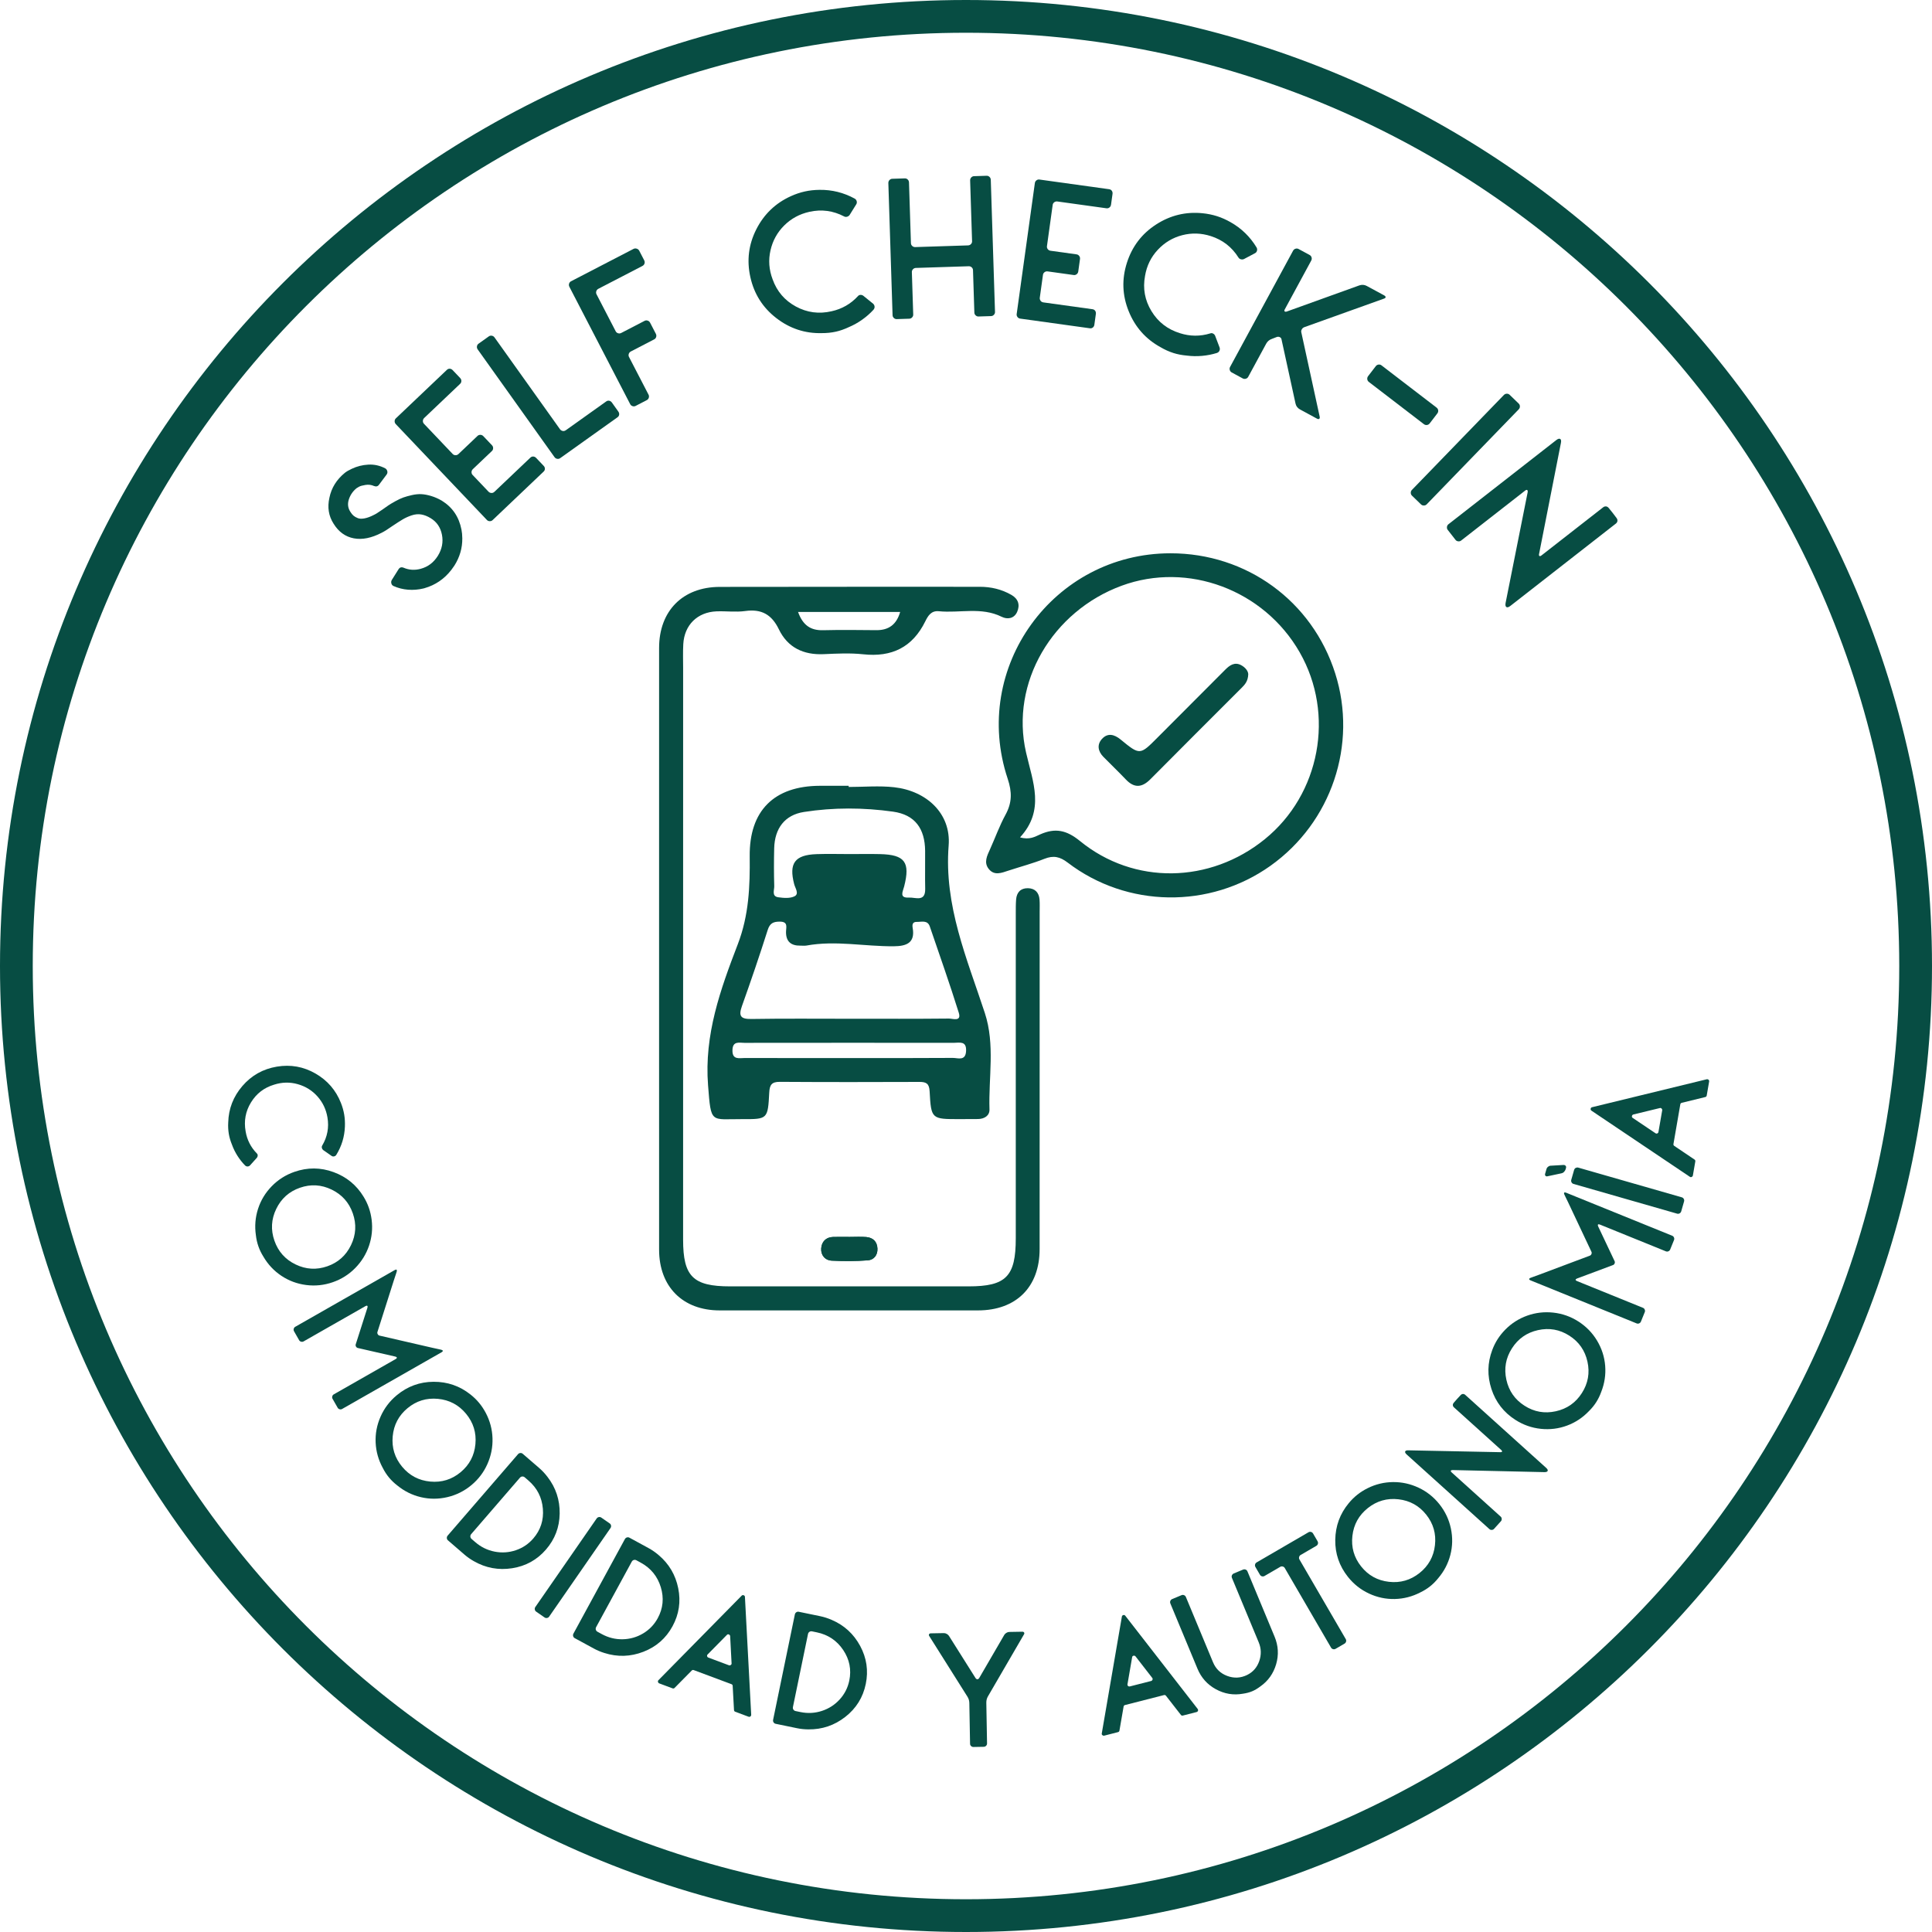 <svg version="1.1" id="Capa_1" xmlns="http://www.w3.org/2000/svg" xmlns:xlink="http://www.w3.org/1999/xlink" x="0px" y="0px" width="768.509px" height="768.509px" viewBox="0 0 768.509 768.509" xml:space="preserve">
<g>
	<g>
		<path fill-rule="evenodd" clip-rule="evenodd" fill="#074D43" d="M384.256,0C172.037,0,0,172.036,0,384.253
			c0,212.218,172.037,384.256,384.256,384.256c212.217,0,384.253-172.038,384.253-384.256C768.509,172.036,596.473,0,384.256,0z
			 M384.256,755.48c-205.022,0-371.228-166.205-371.228-371.228c0-205.021,166.205-371.225,371.228-371.225
			S755.48,179.232,755.48,384.253C755.48,589.275,589.278,755.48,384.256,755.48z"></path>
	</g>
</g>
<g>
	<g>
		<path fill="#074D43" d="M90.784,446.507c0.139-5.472,2.018-10.313,5.641-14.521c3.623-4.21,8.191-6.776,13.705-7.7
			c5.47-0.916,10.586-0.005,15.352,2.734c4.765,2.738,8.143,6.644,10.135,11.714c0.606,1.523,1.043,3.076,1.308,4.658
			c0.251,1.495,0.341,3.084,0.271,4.766c-0.16,4.024-1.294,7.752-3.398,11.18c-0.207,0.342-0.501,0.556-0.882,0.643
			c-0.381,0.085-0.722,0.021-1.021-0.191l-3.357-2.338c-0.258-0.221-0.425-0.5-0.503-0.839c-0.079-0.339-0.033-0.653,0.138-0.945
			c2.057-3.465,2.752-7.184,2.086-11.158c-0.537-3.205-1.861-5.993-3.971-8.363c-2.111-2.371-4.724-3.999-7.838-4.883
			c-3.113-0.885-6.256-0.82-9.424,0.195c-3.976,1.192-7.041,3.552-9.195,7.076c-2.156,3.524-2.865,7.355-2.128,11.494
			c0.565,3.376,2.042,6.292,4.431,8.748c0.257,0.221,0.382,0.507,0.375,0.86c-0.007,0.352-0.121,0.656-0.341,0.913l-2.723,3.026
			c-0.264,0.264-0.581,0.404-0.95,0.423c-0.371,0.019-0.713-0.122-1.027-0.421c-1.111-1.132-2.115-2.403-3.011-3.813
			c-0.896-1.41-1.629-2.901-2.199-4.476c-0.6-1.481-1.011-2.885-1.232-4.209C90.772,449.583,90.693,448.06,90.784,446.507z"></path>
		<path fill="#074D43" d="M101.781,491.299c-0.515-3.584-0.226-7.069,0.866-10.454c1.092-3.387,2.906-6.381,5.44-8.984
			s5.541-4.512,9.02-5.723c5.237-1.824,10.435-1.788,15.594,0.109c5.157,1.896,9.145,5.177,11.962,9.84
			c0.854,1.399,1.543,2.846,2.063,4.341c0.521,1.493,0.888,3.074,1.103,4.744c0.444,3.516,0.103,6.95-1.023,10.302
			c-1.128,3.353-2.951,6.316-5.472,8.893c-2.521,2.575-5.501,4.463-8.938,5.66c-3.479,1.212-7.019,1.584-10.623,1.119
			c-3.604-0.466-6.886-1.687-9.845-3.661s-5.352-4.526-7.174-7.653c-0.826-1.318-1.485-2.683-1.977-4.095
			C102.284,494.324,101.952,492.845,101.781,491.299z M139.618,495.293c1.986-4.111,2.229-8.325,0.725-12.642
			c-1.504-4.318-4.313-7.47-8.422-9.456c-4.111-1.987-8.314-2.232-12.611-0.735c-4.297,1.496-7.439,4.3-9.426,8.411
			c-1.986,4.109-2.229,8.323-0.725,12.642c1.504,4.316,4.311,7.469,8.422,9.456c4.109,1.986,8.314,2.231,12.611,0.735
			C134.489,502.207,137.63,499.403,139.618,495.293z"></path>
		<path fill="#074D43" d="M145.376,519.547l-24.619,14.038c-0.301,0.172-0.629,0.209-0.982,0.112
			c-0.355-0.098-0.619-0.297-0.79-0.598l-2.028-3.557c-0.172-0.302-0.209-0.63-0.112-0.984s0.296-0.617,0.597-0.789l37.211-21.219
			l2.371-1.353c0.339-0.193,0.58-0.231,0.722-0.112c0.142,0.117,0.165,0.354,0.068,0.709l-0.323,1.008
			c-0.535,1.602-0.81,2.432-0.825,2.49l-6.509,20.473c-0.118,0.316-0.086,0.635,0.097,0.955c0.183,0.319,0.44,0.51,0.773,0.569
			l20.933,4.824c1.553,0.36,2.408,0.547,2.564,0.559l1.031,0.234c0.354,0.097,0.547,0.236,0.576,0.42
			c0.029,0.182-0.125,0.371-0.465,0.563l-0.056,0.032l-39.525,22.539c-0.302,0.173-0.629,0.209-0.983,0.112
			c-0.355-0.097-0.618-0.297-0.789-0.598l-2.029-3.557c-0.172-0.302-0.209-0.629-0.111-0.984c0.097-0.354,0.295-0.617,0.597-0.789
			l24.618-14.039c0.34-0.192,0.494-0.382,0.465-0.563c-0.029-0.184-0.222-0.323-0.576-0.42l-14.889-3.407
			c-0.333-0.061-0.591-0.25-0.773-0.569c-0.182-0.32-0.215-0.639-0.096-0.955l4.648-14.549c0.098-0.354,0.074-0.592-0.067-0.709
			C145.955,519.315,145.715,519.354,145.376,519.547z"></path>
		<path fill="#074D43" d="M152.269,583.934c-1.736-3.178-2.685-6.544-2.846-10.098c-0.162-3.554,0.488-6.993,1.952-10.319
			c1.463-3.326,3.612-6.165,6.446-8.518c4.269-3.542,9.15-5.326,14.646-5.354c5.494-0.027,10.378,1.65,14.649,5.032
			c1.29,1.013,2.44,2.127,3.451,3.345c1.01,1.217,1.907,2.569,2.692,4.059c1.646,3.139,2.528,6.475,2.646,10.009
			c0.117,3.535-0.555,6.95-2.015,10.245c-1.462,3.295-3.591,6.105-6.393,8.43c-2.835,2.353-6.021,3.94-9.56,4.766
			s-7.041,0.83-10.503,0.016c-3.464-0.814-6.597-2.367-9.399-4.659c-1.234-0.946-2.33-1.994-3.285-3.145
			C153.799,586.591,152.971,585.321,152.269,583.934z M189.11,574.435c0.423-4.546-0.825-8.578-3.744-12.096
			c-2.92-3.52-6.653-5.489-11.198-5.912c-4.546-0.423-8.569,0.819-12.071,3.725s-5.464,6.632-5.887,11.178
			c-0.423,4.545,0.826,8.577,3.746,12.096c2.919,3.518,6.651,5.488,11.197,5.911c4.545,0.423,8.57-0.818,12.071-3.725
			C186.726,582.706,188.688,578.98,189.11,574.435z"></path>
		<path fill="#074D43" d="M188.454,620.986c-1.347-0.762-2.576-1.625-3.691-2.588l-6.59-5.694c-0.264-0.227-0.408-0.522-0.435-0.89
			c-0.026-0.366,0.087-0.697,0.343-0.993l27.961-32.364c0.255-0.295,0.566-0.456,0.933-0.482s0.681,0.072,0.943,0.3l6.591,5.694
			c1.181,1.02,2.279,2.199,3.3,3.538c3.292,4.275,4.898,9.128,4.818,14.557c-0.081,5.428-1.891,10.192-5.432,14.291
			c-3.569,4.131-8.066,6.617-13.488,7.459C198.284,624.655,193.2,623.712,188.454,620.986z M206.816,587.802l-19.378,22.429
			c-0.254,0.296-0.369,0.626-0.342,0.993s0.188,0.678,0.482,0.933l1.477,1.274c2.262,1.955,4.826,3.212,7.693,3.771
			c2.867,0.56,5.673,0.377,8.418-0.545c2.742-0.923,5.064-2.481,6.963-4.679c2.917-3.377,4.188-7.318,3.814-11.823
			c-0.376-4.504-2.284-8.243-5.728-11.218l-1.476-1.275c-0.295-0.255-0.626-0.368-0.992-0.342
			C207.382,587.346,207.071,587.507,206.816,587.802z"></path>
		<path fill="#074D43" d="M242.826,607.855l-24.391,35.213c-0.198,0.285-0.478,0.46-0.839,0.525c-0.361,0.066-0.686,0-0.971-0.197
			l-3.365-2.332c-0.286-0.197-0.461-0.477-0.526-0.839c-0.065-0.361,0-0.685,0.198-0.97l24.39-35.213
			c0.222-0.32,0.515-0.514,0.876-0.579s0.685,0,0.971,0.197l3.365,2.332c0.285,0.197,0.461,0.477,0.526,0.839
			C243.126,607.193,243.048,607.535,242.826,607.855z"></path>
		<path fill="#074D43" d="M240.409,657.522c-1.478-0.459-2.863-1.041-4.156-1.745l-7.65-4.164c-0.305-0.166-0.509-0.425-0.613-0.777
			c-0.104-0.353-0.063-0.7,0.124-1.043l20.448-37.565c0.187-0.342,0.456-0.565,0.809-0.67c0.353-0.104,0.681-0.073,0.986,0.093
			l7.649,4.164c1.37,0.746,2.694,1.665,3.976,2.757c4.125,3.479,6.726,7.879,7.801,13.2c1.074,5.321,0.318,10.361-2.271,15.119
			c-2.611,4.795-6.477,8.18-11.596,10.154C250.794,659.019,245.626,659.178,240.409,657.522z M251.304,621.194l-14.172,26.033
			c-0.186,0.343-0.227,0.69-0.123,1.043s0.327,0.622,0.67,0.809l1.713,0.933c2.626,1.43,5.398,2.113,8.32,2.05
			c2.92-0.063,5.622-0.836,8.108-2.321c2.484-1.483,4.421-3.5,5.81-6.051c2.134-3.92,2.539-8.041,1.217-12.363
			c-1.324-4.321-3.982-7.57-7.979-9.745l-1.713-0.933c-0.343-0.187-0.69-0.228-1.042-0.124
			C251.759,620.629,251.489,620.853,251.304,621.194z"></path>
		<path fill="#074D43" d="M275.979,664.338c-0.325-0.121-0.601-0.062-0.829,0.177l-6.806,6.896
			c-0.228,0.238-0.505,0.297-0.829,0.176l-5.298-1.978c-0.243-0.091-0.405-0.278-0.483-0.563c-0.08-0.283-0.013-0.524,0.199-0.723
			l33.073-33.585c0.228-0.238,0.503-0.298,0.829-0.177c0.324,0.121,0.487,0.367,0.488,0.737l2.49,46.859
			c-0.01,0.274-0.124,0.486-0.342,0.636c-0.219,0.15-0.448,0.18-0.691,0.089l-5.299-1.978c-0.324-0.121-0.494-0.347-0.51-0.676
			l-0.525-9.563c0-0.37-0.162-0.616-0.487-0.737L275.979,664.338z M290.442,650.865c-0.016-0.328-0.182-0.564-0.498-0.706
			c-0.318-0.142-0.598-0.072-0.841,0.206l-7.597,7.711c-0.213,0.198-0.29,0.436-0.23,0.712c0.059,0.276,0.23,0.467,0.515,0.573
			l8.159,3.046c0.244,0.091,0.488,0.056,0.734-0.107c0.245-0.162,0.354-0.389,0.322-0.678L290.442,650.865z"></path>
		<path fill="#074D43" d="M321.544,687.911c-1.549-0.01-3.043-0.164-4.485-0.461l-8.53-1.761c-0.34-0.07-0.609-0.259-0.813-0.565
			c-0.201-0.308-0.264-0.652-0.185-1.034l8.644-41.888c0.08-0.382,0.272-0.674,0.58-0.876c0.307-0.202,0.629-0.268,0.97-0.197
			l8.53,1.76c1.527,0.315,3.063,0.81,4.605,1.481c4.959,2.13,8.726,5.584,11.301,10.363c2.576,4.779,3.316,9.821,2.222,15.126
			c-1.104,5.348-3.818,9.71-8.144,13.087C331.914,686.324,327.015,687.979,321.544,687.911z M321.405,649.985l-5.99,29.028
			c-0.079,0.382-0.018,0.727,0.186,1.033c0.201,0.308,0.493,0.501,0.875,0.579l1.91,0.395c2.928,0.604,5.78,0.452,8.557-0.458
			c2.775-0.909,5.137-2.435,7.084-4.577c1.945-2.143,3.213-4.636,3.8-7.479c0.901-4.37,0.091-8.432-2.431-12.183
			c-2.522-3.75-6.012-6.085-10.468-7.005l-1.909-0.395c-0.383-0.078-0.727-0.017-1.034,0.186S321.484,649.604,321.405,649.985z"></path>
		<path fill="#074D43" d="M385.869,693.638l-0.288-16.182c-0.016-0.91-0.248-1.729-0.693-2.458L369.7,650.89
			c-0.223-0.299-0.271-0.569-0.145-0.811c0.125-0.24,0.361-0.364,0.709-0.37l5.199-0.093c0.389-0.007,0.781,0.106,1.176,0.337
			c0.395,0.231,0.68,0.498,0.859,0.797l10.57,16.779c0.222,0.3,0.463,0.447,0.723,0.442s0.496-0.16,0.707-0.468l9.967-17.145
			c0.167-0.307,0.444-0.582,0.83-0.828c0.386-0.244,0.773-0.371,1.163-0.378l5.199-0.093c0.347-0.006,0.587,0.109,0.722,0.345
			c0.134,0.236,0.096,0.508-0.115,0.814l-14.318,24.634c-0.421,0.745-0.623,1.571-0.606,2.481l0.288,16.183
			c0.006,0.348-0.118,0.652-0.373,0.917c-0.256,0.265-0.578,0.4-0.969,0.407l-4.029,0.071c-0.39,0.008-0.717-0.117-0.981-0.372
			C386.011,694.285,385.876,693.985,385.869,693.638z"></path>
		<path fill="#074D43" d="M447.526,678.224c-0.336,0.086-0.529,0.292-0.58,0.617l-1.654,9.547c-0.051,0.326-0.244,0.531-0.58,0.617
			l-5.479,1.399c-0.252,0.064-0.492,0.003-0.719-0.186c-0.227-0.187-0.31-0.424-0.248-0.708l7.992-46.453
			c0.051-0.325,0.244-0.531,0.58-0.617s0.61,0.023,0.822,0.326l28.786,37.059c0.148,0.23,0.176,0.47,0.083,0.717
			c-0.094,0.249-0.266,0.403-0.518,0.468l-5.479,1.399c-0.337,0.086-0.604-0.001-0.806-0.264l-5.887-7.553
			c-0.213-0.304-0.486-0.412-0.822-0.327L447.526,678.224z M451.716,658.905c-0.201-0.261-0.473-0.359-0.813-0.295
			c-0.342,0.065-0.532,0.281-0.572,0.649l-1.837,10.666c-0.063,0.284,0.01,0.523,0.217,0.716c0.205,0.194,0.455,0.253,0.749,0.178
			l8.438-2.155c0.252-0.064,0.433-0.233,0.542-0.508c0.108-0.272,0.068-0.521-0.122-0.74L451.716,658.905z"></path>
		<path fill="#074D43" d="M494.401,673.723c-3.758,0.671-7.334,0.081-10.73-1.77c-3.397-1.85-5.844-4.575-7.341-8.177l-10.777-25.93
			c-0.149-0.359-0.154-0.71-0.015-1.05c0.141-0.34,0.391-0.585,0.751-0.734l3.722-1.547c0.32-0.133,0.65-0.129,0.99,0.011
			c0.34,0.141,0.584,0.391,0.734,0.751l10.777,25.93c1.098,2.641,2.99,4.459,5.68,5.452c2.689,0.994,5.321,0.862,7.896-0.396
			c2.335-1.157,3.938-2.998,4.815-5.521c0.875-2.522,0.806-5.004-0.209-7.445l-10.652-25.63c-0.1-0.239-0.138-0.471-0.112-0.692
			c0.024-0.221,0.112-0.434,0.263-0.637s0.346-0.355,0.586-0.455l3.661-1.521c0.36-0.149,0.71-0.154,1.05-0.014
			c0.34,0.14,0.585,0.39,0.734,0.75l10.777,25.93c1.497,3.602,1.703,7.259,0.618,10.971c-1.085,3.713-3.19,6.664-6.315,8.854
			c-1.107,0.835-2.191,1.474-3.252,1.914C496.991,673.209,495.774,673.526,494.401,673.723z"></path>
		<path fill="#074D43" d="M501.161,626.381l-1.764-3.034c-0.197-0.337-0.248-0.683-0.153-1.038c0.094-0.355,0.29-0.62,0.591-0.795
			l20.621-11.992c0.337-0.196,0.684-0.247,1.039-0.153s0.631,0.31,0.826,0.646l1.766,3.034c0.195,0.337,0.246,0.684,0.152,1.039
			s-0.309,0.631-0.646,0.827l-6.236,3.627c-0.301,0.175-0.497,0.439-0.592,0.795c-0.094,0.355-0.053,0.684,0.121,0.982l18.43,31.69
			c0.175,0.301,0.215,0.628,0.121,0.983c-0.095,0.355-0.311,0.631-0.647,0.827l-3.483,2.026c-0.338,0.195-0.684,0.247-1.039,0.152
			c-0.355-0.094-0.62-0.29-0.795-0.591l-18.43-31.69c-0.174-0.299-0.439-0.496-0.795-0.59c-0.355-0.095-0.684-0.054-0.982,0.12
			l-6.293,3.66c-0.301,0.174-0.627,0.214-0.982,0.12C501.634,626.934,501.357,626.719,501.161,626.381z"></path>
		<path fill="#074D43" d="M564.989,633.421c-3.214,1.669-6.6,2.545-10.156,2.63c-3.557,0.086-6.981-0.638-10.275-2.172
			s-6.086-3.743-8.377-6.628c-3.45-4.343-5.131-9.261-5.041-14.757c0.09-5.494,1.873-10.341,5.345-14.538
			c1.04-1.269,2.179-2.395,3.417-3.379c1.238-0.983,2.61-1.852,4.115-2.605c3.174-1.578,6.527-2.39,10.064-2.432
			c3.536-0.041,6.936,0.703,10.199,2.233c3.263,1.531,6.027,3.721,8.291,6.57c2.291,2.885,3.811,6.104,4.561,9.66
			c0.748,3.556,0.678,7.056-0.209,10.501c-0.889,3.445-2.508,6.545-4.859,9.297c-0.973,1.215-2.043,2.287-3.214,3.217
			S566.392,632.749,564.989,633.421z M556.28,596.385c-4.536-0.52-8.594,0.642-12.174,3.485s-5.629,6.534-6.149,11.069
			c-0.52,4.536,0.636,8.585,3.466,12.147s6.514,5.605,11.049,6.124c4.535,0.521,8.593-0.642,12.174-3.485
			c3.578-2.844,5.629-6.533,6.148-11.069c0.52-4.535-0.635-8.585-3.465-12.147C564.499,598.945,560.815,596.905,556.28,596.385z"></path>
		<path fill="#074D43" d="M577.393,585.646l19.547,17.633c0.258,0.232,0.396,0.532,0.415,0.899c0.018,0.367-0.089,0.68-0.32,0.937
			l-2.743,3.041c-0.233,0.258-0.532,0.396-0.899,0.414c-0.367,0.02-0.679-0.087-0.937-0.319l-32.916-29.693
			c-0.515-0.464-0.712-0.861-0.591-1.189s0.551-0.48,1.289-0.458l36.625,0.738c0.338,0.014,0.541-0.065,0.609-0.238
			c0.067-0.172-0.026-0.374-0.284-0.606l-18.871-17.023c-0.161-0.146-0.278-0.323-0.35-0.534c-0.073-0.211-0.083-0.426-0.033-0.643
			c0.051-0.217,0.163-0.423,0.337-0.616c0.896-1.058,1.811-2.071,2.742-3.04c0.174-0.193,0.367-0.325,0.578-0.398
			c0.211-0.072,0.426-0.083,0.643-0.033c0.217,0.051,0.406,0.148,0.567,0.293l32.24,29.084c0.515,0.465,0.712,0.861,0.591,1.189
			s-0.535,0.495-1.24,0.501l-36.631-0.83c-0.367,0.019-0.585,0.115-0.652,0.287C577.04,585.211,577.136,585.413,577.393,585.646z"></path>
		<path fill="#074D43" d="M632.076,561.279c-2.495,2.623-5.411,4.554-8.747,5.792c-3.335,1.238-6.809,1.668-10.423,1.29
			c-3.614-0.379-6.974-1.559-10.078-3.541c-4.675-2.983-7.864-7.088-9.568-12.313c-1.703-5.224-1.595-10.387,0.321-15.486
			c0.57-1.537,1.281-2.973,2.133-4.307c0.851-1.333,1.865-2.6,3.043-3.803c2.486-2.525,5.395-4.384,8.725-5.574
			s6.787-1.593,10.371-1.208c3.584,0.386,6.91,1.557,9.979,3.516c3.104,1.981,5.59,4.531,7.455,7.649s2.938,6.451,3.22,9.997
			c0.281,3.547-0.241,7.005-1.569,10.372c-0.523,1.466-1.188,2.828-1.992,4.088C634.141,559.012,633.185,560.188,632.076,561.279z
			 M611.788,529.093c-4.457,0.985-7.917,3.404-10.376,7.258c-2.46,3.854-3.196,8.011-2.212,12.468
			c0.984,4.458,3.395,7.911,7.229,10.358c3.835,2.448,7.983,3.181,12.44,2.195c4.458-0.984,7.916-3.403,10.377-7.258
			c2.459-3.854,3.196-8.009,2.212-12.468c-0.984-4.457-3.395-7.911-7.23-10.358C620.394,528.84,616.247,528.109,611.788,529.093z"></path>
		<path fill="#074D43" d="M627.282,509.572l26.262,10.653c0.321,0.131,0.553,0.365,0.695,0.703c0.145,0.339,0.15,0.669,0.02,0.99
			l-1.539,3.795c-0.131,0.321-0.365,0.553-0.703,0.696c-0.339,0.144-0.668,0.149-0.99,0.02l-39.693-16.103l-2.529-1.026
			c-0.361-0.146-0.54-0.313-0.535-0.498c0.005-0.184,0.178-0.349,0.516-0.492l0.992-0.369c1.588-0.571,2.41-0.869,2.467-0.894
			l20.109-7.554c0.322-0.103,0.553-0.325,0.691-0.667c0.138-0.341,0.127-0.66-0.031-0.96l-9.164-19.43
			c-0.677-1.442-1.059-2.229-1.146-2.359l-0.454-0.955c-0.144-0.339-0.152-0.576-0.026-0.713c0.125-0.135,0.368-0.131,0.729,0.016
			l0.061,0.024l42.163,17.104c0.321,0.131,0.553,0.365,0.696,0.704c0.144,0.338,0.149,0.669,0.019,0.989l-1.539,3.795
			c-0.131,0.322-0.365,0.554-0.703,0.696c-0.339,0.144-0.668,0.15-0.99,0.02l-26.262-10.653c-0.361-0.146-0.604-0.151-0.729-0.016
			c-0.126,0.137-0.116,0.373,0.026,0.712l6.535,13.805c0.159,0.299,0.17,0.619,0.031,0.959c-0.139,0.342-0.369,0.564-0.691,0.667
			l-14.305,5.35c-0.339,0.144-0.511,0.308-0.516,0.492C626.742,509.26,626.921,509.426,627.282,509.572z"></path>
		<path fill="#074D43" d="M621.094,466.721l-5.546,1.182c-0.339,0.083-0.603,0.019-0.789-0.193
			c-0.188-0.211-0.234-0.483-0.139-0.817l0.539-1.874c0.107-0.375,0.333-0.692,0.679-0.955c0.346-0.261,0.697-0.385,1.054-0.373
			l5.09-0.298c0.357,0.013,0.627,0.136,0.808,0.367c0.182,0.232,0.224,0.515,0.129,0.848l-0.161,0.563
			c-0.049,0.167-0.131,0.335-0.246,0.504c-0.117,0.17-0.24,0.327-0.371,0.469c-0.131,0.144-0.291,0.267-0.479,0.37
			C621.474,466.616,621.284,466.686,621.094,466.721z M626.14,465.396c0.048-0.166,0.127-0.324,0.237-0.474
			c0.11-0.147,0.233-0.259,0.366-0.334c0.135-0.073,0.297-0.128,0.487-0.165c0.19-0.035,0.37-0.028,0.536,0.019l41.235,11.833
			c0.334,0.096,0.589,0.304,0.767,0.626c0.179,0.321,0.214,0.67,0.106,1.045l-1.111,3.873c-0.108,0.375-0.322,0.651-0.644,0.83
			c-0.322,0.178-0.648,0.22-0.982,0.124l-41.236-11.833c-0.332-0.096-0.589-0.305-0.768-0.626c-0.178-0.321-0.213-0.67-0.105-1.045
			L626.14,465.396z"></path>
		<path fill="#074D43" d="M665.669,455.035c-0.06,0.343,0.05,0.603,0.326,0.782l8.034,5.415c0.276,0.18,0.386,0.44,0.326,0.781
			l-0.964,5.572c-0.045,0.257-0.199,0.45-0.463,0.58s-0.514,0.108-0.748-0.063l-39.119-26.296c-0.275-0.18-0.385-0.44-0.326-0.782
			s0.271-0.547,0.635-0.616l45.592-11.107c0.271-0.041,0.5,0.031,0.688,0.218c0.188,0.188,0.26,0.407,0.215,0.664l-0.964,5.572
			c-0.06,0.342-0.249,0.55-0.57,0.627l-9.301,2.282c-0.363,0.068-0.575,0.274-0.634,0.615L665.669,455.035z M649.755,443.31
			c-0.32,0.077-0.521,0.284-0.602,0.622c-0.081,0.338,0.039,0.601,0.357,0.787l8.982,6.04c0.233,0.173,0.481,0.205,0.742,0.096
			c0.26-0.108,0.416-0.313,0.468-0.611l1.485-8.583c0.045-0.256-0.035-0.489-0.241-0.701c-0.204-0.211-0.447-0.275-0.726-0.191
			L649.755,443.31z"></path>
	</g>
	<g>
		<g>
			<path fill="#074D43" d="M168.849,233.969c-0.033,0.041-0.098,0.06-0.192,0.053c-0.096-0.007-0.16,0.012-0.192,0.053
				c-2.061,0.491-4.104,0.657-6.135,0.499c-2.029-0.157-3.969-0.649-5.818-1.476c-0.444-0.207-0.727-0.561-0.846-1.058
				c-0.121-0.496-0.055-0.95,0.195-1.361l2.648-4.205c0.469-0.78,1.142-0.998,2.02-0.656c2.168,0.938,4.441,1.083,6.824,0.437
				c2.895-0.786,5.167-2.508,6.818-5.164s2.195-5.445,1.633-8.369c-0.563-2.923-2.057-5.121-4.482-6.594
				c-1.274-0.784-2.523-1.279-3.743-1.483s-2.485-0.09-3.795,0.343c-1.31,0.434-2.493,0.963-3.55,1.59
				c-1.058,0.629-2.424,1.504-4.102,2.628c-1.912,1.345-3.352,2.248-4.316,2.712c-4.053,2.11-7.75,2.848-11.092,2.213
				s-6.015-2.568-8.02-5.801c-1.986-3.082-2.541-6.537-1.664-10.365c0.791-3.892,2.835-7.186,6.131-9.882
				c0.688-0.542,1.606-1.077,2.752-1.603c2.036-0.979,4.23-1.534,6.584-1.665c2.354-0.129,4.605,0.37,6.76,1.497
				c0.41,0.252,0.676,0.625,0.797,1.121c0.12,0.496,0.018,0.955-0.309,1.375l-2.963,3.961c-0.479,0.707-1.156,0.889-2.034,0.545
				c-1.047-0.473-2.163-0.614-3.353-0.425c-1.189,0.19-2.042,0.423-2.557,0.696c-0.514,0.273-0.857,0.479-1.029,0.614
				c-1.477,1.213-2.498,2.708-3.067,4.486s-0.359,3.421,0.629,4.925c0.384,0.634,0.8,1.14,1.246,1.518
				c0.446,0.381,1.019,0.705,1.717,0.976c0.697,0.271,1.603,0.298,2.712,0.08c1.109-0.216,2.339-0.677,3.69-1.381
				c0.61-0.268,1.716-0.958,3.317-2.073c1.043-0.739,1.853-1.307,2.428-1.703c0.575-0.395,1.481-0.938,2.721-1.627
				c1.238-0.688,2.321-1.195,3.246-1.523c0.926-0.326,2.06-0.642,3.405-0.947c1.345-0.303,2.599-0.426,3.764-0.366
				c1.163,0.061,2.456,0.304,3.874,0.728c1.42,0.428,2.825,1.043,4.218,1.851c4.237,2.606,6.851,6.444,7.839,11.511
				c0.208,1.035,0.318,2.196,0.331,3.483c0.038,3.862-1.015,7.485-3.161,10.868c-0.349,0.537-0.752,1.1-1.207,1.689
				C176.722,230.31,173.165,232.735,168.849,233.969z"></path>
			<path fill="#074D43" d="M193.681,206.834l-36.223-38.105c-0.329-0.348-0.488-0.746-0.477-1.197s0.17-0.822,0.479-1.116
				l20.296-19.293c0.347-0.329,0.736-0.479,1.168-0.45c0.432,0.031,0.813,0.219,1.143,0.565l2.969,3.122
				c0.219,0.231,0.363,0.48,0.432,0.744c0.068,0.266,0.071,0.539,0.008,0.819s-0.211,0.53-0.442,0.751l-14.282,13.576
				c-0.347,0.329-0.525,0.72-0.537,1.171s0.129,0.831,0.422,1.14l11.434,12.027c0.293,0.309,0.664,0.468,1.115,0.479
				c0.451,0.012,0.851-0.146,1.197-0.477l7.575-7.201c0.308-0.293,0.688-0.434,1.14-0.422s0.842,0.19,1.171,0.537l3.408,3.586
				c0.329,0.346,0.489,0.745,0.478,1.196s-0.172,0.823-0.48,1.116l-7.574,7.201c-0.348,0.33-0.525,0.72-0.537,1.171
				s0.129,0.831,0.422,1.14l6.376,6.707c0.185,0.193,0.425,0.331,0.724,0.414s0.581,0.09,0.846,0.021
				c0.266-0.068,0.514-0.213,0.744-0.434l14.283-13.576c0.346-0.33,0.735-0.479,1.168-0.449c0.431,0.029,0.813,0.217,1.143,0.564
				l3.022,3.18c0.294,0.31,0.442,0.68,0.452,1.112c0.007,0.433-0.162,0.814-0.51,1.144l-20.295,19.293
				c-0.309,0.294-0.688,0.434-1.14,0.423C194.346,207.302,193.974,207.143,193.681,206.834z"></path>
			<path fill="#074D43" d="M196.719,134.232l26.078,36.569c0.155,0.218,0.374,0.388,0.658,0.511c0.284,0.125,0.563,0.171,0.835,0.14
				c0.271-0.03,0.537-0.139,0.797-0.323l16.044-11.441c0.39-0.278,0.796-0.372,1.22-0.282c0.423,0.091,0.774,0.33,1.053,0.72
				l2.547,3.572c0.278,0.39,0.391,0.8,0.338,1.229c-0.053,0.431-0.274,0.784-0.664,1.063l-22.799,16.258
				c-0.348,0.248-0.742,0.333-1.188,0.259c-0.445-0.075-0.807-0.307-1.084-0.696l-30.525-42.805
				c-0.277-0.391-0.379-0.808-0.305-1.253c0.074-0.444,0.284-0.79,0.631-1.038l4.093-2.918c0.347-0.247,0.742-0.334,1.187-0.259
				C196.079,133.611,196.44,133.843,196.719,134.232z"></path>
			<path fill="#074D43" d="M250.687,160.785l-24.188-46.679c-0.22-0.425-0.263-0.853-0.126-1.282
				c0.137-0.431,0.394-0.743,0.771-0.939l24.863-12.884c0.283-0.146,0.567-0.204,0.854-0.173c0.285,0.031,0.555,0.117,0.807,0.256
				s0.451,0.351,0.598,0.634l1.982,3.825c0.22,0.425,0.262,0.853,0.125,1.283c-0.137,0.43-0.417,0.755-0.842,0.975l-17.496,9.066
				c-0.425,0.221-0.705,0.545-0.842,0.976s-0.107,0.835,0.088,1.212l7.635,14.733c0.197,0.378,0.51,0.635,0.939,0.771
				c0.43,0.136,0.857,0.095,1.283-0.126l9.279-4.809c0.377-0.195,0.781-0.225,1.211-0.088c0.431,0.136,0.756,0.416,0.977,0.842
				l2.275,4.392c0.22,0.425,0.262,0.853,0.125,1.282c-0.137,0.431-0.394,0.744-0.771,0.939l-9.279,4.809
				c-0.424,0.22-0.705,0.545-0.842,0.975c-0.137,0.431-0.106,0.835,0.089,1.213l7.782,15.016c0.195,0.379,0.225,0.782,0.088,1.213
				c-0.137,0.43-0.394,0.742-0.771,0.938l-4.462,2.313c-0.378,0.196-0.782,0.226-1.212,0.089S250.884,161.164,250.687,160.785z"></path>
			<path fill="#074D43" d="M326.938,132.506c-6.715,0.18-12.768-1.816-18.158-5.99c-5.391-4.171-8.826-9.607-10.311-16.306
				c-1.471-6.646-0.68-12.977,2.373-18.992c3.053-6.014,7.625-10.403,13.713-13.168c1.829-0.84,3.705-1.474,5.627-1.899
				c1.816-0.402,3.758-0.613,5.824-0.635c4.942-0.06,9.583,1.092,13.92,3.454c0.432,0.231,0.713,0.577,0.843,1.039
				c0.129,0.462,0.073,0.883-0.17,1.263l-2.651,4.265c-0.254,0.329-0.586,0.552-0.996,0.67s-0.799,0.082-1.168-0.109
				c-4.377-2.3-8.979-2.915-13.809-1.845c-3.895,0.861-7.229,2.662-9.998,5.4c-2.772,2.738-4.601,6.043-5.486,9.916
				c-0.887,3.873-0.606,7.721,0.84,11.539c1.715,4.797,4.801,8.403,9.258,10.82c4.458,2.418,9.199,3.043,14.225,1.876
				c4.102-0.908,7.582-2.904,10.441-5.989c0.254-0.328,0.596-0.499,1.029-0.514c0.433-0.014,0.813,0.106,1.143,0.36l3.883,3.144
				c0.34,0.307,0.532,0.688,0.578,1.139c0.046,0.453-0.104,0.881-0.451,1.285c-1.316,1.436-2.811,2.746-4.48,3.934
				c-1.672,1.188-3.453,2.182-5.346,2.98c-1.777,0.829-3.472,1.423-5.081,1.779C330.712,132.324,328.849,132.518,326.938,132.506z"></path>
			<path fill="#074D43" d="M362.718,108.224l0.541,16.905c0.014,0.426-0.135,0.802-0.443,1.131s-0.676,0.5-1.102,0.514l-5.023,0.161
				c-0.426,0.014-0.802-0.134-1.131-0.442s-0.5-0.676-0.514-1.102l-1.68-52.547c-0.016-0.479,0.131-0.883,0.439-1.211
				c0.309-0.33,0.675-0.501,1.102-0.515l5.023-0.161c0.424-0.014,0.803,0.135,1.131,0.443c0.33,0.309,0.502,0.702,0.518,1.181
				l0.771,24.161c0.014,0.426,0.186,0.791,0.514,1.101c0.33,0.309,0.734,0.456,1.212,0.44l20.972-0.671
				c0.479-0.015,0.871-0.188,1.18-0.517s0.457-0.705,0.443-1.131l-0.772-24.161c-0.015-0.479,0.132-0.882,0.44-1.212
				c0.309-0.328,0.675-0.5,1.101-0.514l5.024-0.16c0.424-0.014,0.802,0.134,1.131,0.442s0.502,0.702,0.517,1.181l1.68,52.547
				c0.014,0.426-0.134,0.803-0.442,1.132s-0.676,0.501-1.102,0.515l-5.023,0.16c-0.426,0.014-0.803-0.134-1.131-0.443
				c-0.33-0.309-0.501-0.674-0.515-1.101l-0.54-16.904c-0.014-0.425-0.186-0.792-0.514-1.101c-0.33-0.309-0.733-0.456-1.212-0.44
				l-20.972,0.671c-0.479,0.015-0.871,0.188-1.18,0.516C362.853,107.422,362.704,107.799,362.718,108.224z"></path>
			<path fill="#074D43" d="M404.411,124.928l7.229-52.074c0.065-0.475,0.278-0.848,0.639-1.119c0.36-0.273,0.75-0.38,1.172-0.321
				l27.736,3.851c0.474,0.066,0.834,0.277,1.08,0.634c0.245,0.356,0.336,0.771,0.271,1.245l-0.593,4.268
				c-0.044,0.316-0.149,0.583-0.313,0.803c-0.164,0.219-0.376,0.391-0.635,0.516c-0.26,0.125-0.547,0.166-0.863,0.121l-19.518-2.709
				c-0.475-0.066-0.891,0.037-1.251,0.309c-0.36,0.273-0.569,0.62-0.628,1.041l-2.281,16.436c-0.059,0.423,0.048,0.813,0.32,1.173
				c0.271,0.36,0.645,0.573,1.119,0.639l10.352,1.437c0.422,0.059,0.769,0.269,1.041,0.629c0.271,0.359,0.375,0.776,0.309,1.25
				l-0.68,4.9c-0.066,0.474-0.279,0.847-0.639,1.119c-0.359,0.271-0.751,0.379-1.172,0.32l-10.352-1.438
				c-0.475-0.065-0.892,0.037-1.252,0.311c-0.359,0.271-0.568,0.619-0.627,1.04l-1.273,9.166c-0.036,0.265,0.006,0.538,0.128,0.823
				c0.122,0.286,0.292,0.512,0.511,0.675c0.219,0.165,0.486,0.269,0.802,0.313l19.519,2.709c0.474,0.066,0.834,0.277,1.08,0.633
				c0.244,0.357,0.336,0.771,0.27,1.246l-0.604,4.346c-0.059,0.423-0.256,0.771-0.588,1.047c-0.334,0.275-0.738,0.381-1.212,0.314
				l-27.735-3.851c-0.423-0.059-0.77-0.268-1.041-0.628C404.46,125.74,404.353,125.35,404.411,124.928z"></path>
			<path fill="#074D43" d="M461.647,138.113c-5.894-3.224-10.12-7.994-12.679-14.313c-2.56-6.317-2.794-12.744-0.705-19.279
				c2.073-6.484,5.941-11.557,11.606-15.219c5.664-3.661,11.824-5.154,18.477-4.48c2.003,0.195,3.943,0.591,5.818,1.189
				c1.771,0.567,3.556,1.361,5.352,2.382c4.303,2.437,7.732,5.767,10.292,9.99c0.257,0.417,0.325,0.857,0.206,1.321
				c-0.121,0.465-0.382,0.8-0.783,1.007l-4.436,2.351c-0.386,0.157-0.785,0.183-1.198,0.078c-0.415-0.104-0.731-0.331-0.954-0.682
				c-2.627-4.189-6.294-7.037-11.006-8.543c-3.799-1.215-7.586-1.336-11.357-0.365c-3.773,0.973-7.017,2.908-9.73,5.811
				c-2.715,2.9-4.408,6.366-5.081,10.395c-0.931,5.008-0.079,9.678,2.558,14.009c2.635,4.333,6.418,7.259,11.348,8.778
				c4.002,1.279,8.014,1.305,12.036,0.078c0.385-0.156,0.767-0.132,1.149,0.074c0.381,0.205,0.648,0.5,0.805,0.886l1.773,4.671
				c0.141,0.436,0.115,0.861-0.072,1.275c-0.188,0.414-0.533,0.708-1.035,0.883c-1.86,0.578-3.813,0.959-5.853,1.145
				c-2.042,0.186-4.082,0.148-6.12-0.113c-1.953-0.178-3.715-0.518-5.285-1.02C464.999,139.854,463.29,139.085,461.647,138.113z"></path>
			<path fill="#074D43" d="M503.664,136.709l-7.147,13.186c-0.203,0.375-0.52,0.626-0.953,0.754
				c-0.432,0.129-0.836,0.092-1.209-0.111l-4.42-2.395c-0.374-0.203-0.625-0.52-0.754-0.953c-0.128-0.432-0.092-0.835,0.111-1.21
				l25.053-46.222c0.229-0.42,0.559-0.695,0.991-0.823c0.433-0.129,0.835-0.092,1.21,0.111l4.418,2.396
				c0.375,0.201,0.626,0.52,0.754,0.952c0.129,0.433,0.079,0.859-0.148,1.28l-10.492,19.358c-0.203,0.374-0.23,0.646-0.081,0.818
				c0.148,0.171,0.44,0.192,0.872,0.064l28.866-10.397c1.034-0.348,2.019-0.268,2.955,0.24l6.874,3.725
				c0.42,0.229,0.619,0.473,0.6,0.734c-0.021,0.262-0.246,0.456-0.68,0.584l-31.646,11.342c-0.458,0.176-0.801,0.473-1.028,0.895
				c-0.229,0.42-0.278,0.848-0.15,1.279l7.284,33.439c0.081,0.407,0.019,0.691-0.188,0.851c-0.209,0.159-0.499,0.138-0.873-0.064
				l-6.732-3.649c-0.982-0.532-1.588-1.314-1.814-2.345l-5.551-25.421c-0.057-0.454-0.271-0.783-0.645-0.985
				c-0.375-0.203-0.777-0.24-1.211-0.111l-1.952,0.757C504.94,135.133,504.171,135.774,503.664,136.709z"></path>
			<path fill="#074D43" d="M571.423,162.123c0.379,0.291,0.599,0.66,0.658,1.107c0.059,0.448-0.059,0.861-0.35,1.241l-3.01,3.925
				c-0.292,0.38-0.661,0.6-1.109,0.658c-0.447,0.059-0.86-0.057-1.24-0.349l-21.901-16.802c-0.338-0.259-0.536-0.611-0.595-1.059
				s0.057-0.861,0.349-1.241l3.011-3.925c0.291-0.379,0.66-0.599,1.107-0.658c0.448-0.059,0.84,0.041,1.178,0.301L571.423,162.123z"></path>
			<path fill="#074D43" d="M604.095,162.852l-36.582,37.76c-0.297,0.307-0.67,0.462-1.121,0.469
				c-0.451,0.008-0.83-0.138-1.135-0.434l-3.61-3.497c-0.306-0.296-0.462-0.669-0.47-1.12c-0.006-0.451,0.137-0.83,0.434-1.136
				l36.582-37.76c0.334-0.344,0.726-0.519,1.177-0.526s0.829,0.137,1.136,0.434l3.609,3.497c0.305,0.296,0.462,0.669,0.469,1.121
				C604.591,162.11,604.427,162.508,604.095,162.852z"></path>
			<path fill="#074D43" d="M606.683,195.139l-25.472,19.879c-0.337,0.262-0.728,0.365-1.175,0.311
				c-0.448-0.056-0.803-0.252-1.064-0.586l-3.093-3.963c-0.263-0.336-0.364-0.727-0.31-1.175s0.25-0.802,0.586-1.064l42.893-33.476
				c0.67-0.522,1.191-0.677,1.563-0.461c0.371,0.217,0.463,0.768,0.279,1.654l-8.68,44.117c-0.089,0.406-0.035,0.668,0.158,0.787
				c0.193,0.117,0.457,0.047,0.794-0.215l24.591-19.191c0.209-0.164,0.449-0.268,0.721-0.309c0.27-0.044,0.531-0.011,0.783,0.096
				c0.252,0.107,0.477,0.286,0.672,0.538c1.089,1.31,2.119,2.63,3.093,3.962c0.196,0.252,0.315,0.514,0.358,0.783
				c0.042,0.271,0.01,0.531-0.097,0.783c-0.107,0.252-0.266,0.461-0.476,0.624l-42.012,32.788c-0.67,0.523-1.191,0.677-1.563,0.461
				c-0.371-0.217-0.485-0.752-0.342-1.605l8.792-44.104c0.056-0.447-0.015-0.731-0.208-0.85
				C607.282,194.805,607.017,194.877,606.683,195.139z"></path>
		</g>
	</g>
</g>
<g>
	<g>
		<g>
			<path fill-rule="evenodd" clip-rule="evenodd" fill="#074D43" d="M337.941,492.022c-2.197,0-4.396-0.059-6.592,0.014
				c-2.887,0.1-4.504,1.959-4.691,4.539c-0.194,2.695,1.517,4.754,4.237,4.893c4.766,0.24,9.574,0.23,14.329-0.131
				c2.356-0.18,3.906-2.047,3.811-4.629c-0.104-2.811-1.751-4.426-4.504-4.645C342.348,491.888,340.139,492.026,337.941,492.022z"></path>
		</g>
		<g>
			<g>
				<path fill-rule="evenodd" clip-rule="evenodd" fill="#074D43" d="M413.506,357.849c-0.215-2.824-1.818-4.5-4.646-4.541
					c-2.867-0.039-4.445,1.656-4.671,4.48c-0.144,1.803-0.132,3.621-0.133,5.434c-0.005,43.115-0.004,86.234-0.002,129.35
					c0.002,15.186-3.856,19.119-18.756,19.119c-31.633,0.002-63.266,0.002-94.898,0c-14.709,0-18.674-3.941-18.674-18.543
					c0.002-75.758,0.005-151.514,0.01-227.271c0-3.223-0.119-6.455,0.06-9.668c0.423-7.59,5.603-12.711,13.183-13.023
					c3.822-0.156,7.713,0.389,11.471-0.133c6.453-0.895,10.518,1.377,13.369,7.279c3.512,7.266,9.792,10.242,17.85,9.879
					c5.229-0.236,10.525-0.508,15.704,0.049c11.358,1.223,19.597-2.754,24.696-13.119c1.041-2.113,2.302-4.311,5.387-4.006
					c8.313,0.82,16.894-1.814,24.993,2.209c2.285,1.137,4.981,0.756,6.17-1.994c1.172-2.715,0.456-5.125-2.278-6.699
					c-3.939-2.266-8.17-3.246-12.714-3.24c-34.452,0.031-68.906-0.047-103.358,0.045c-14.728,0.039-24.086,9.59-24.093,24.262
					c-0.018,39.895-0.006,79.787-0.006,119.68s-0.013,79.787,0.006,119.678c0.007,14.742,9.395,24.168,24.077,24.176
					c34.252,0.018,68.504,0.016,102.756,0c15.211-0.008,24.532-9.299,24.534-24.383c0.006-44.729,0.011-89.457,0.016-134.184
					C413.558,361.071,413.627,359.452,413.506,357.849z M358.069,243.415c-1.425,4.939-4.46,7.299-9.515,7.252
					c-7.045-0.063-14.093-0.156-21.135,0.02c-4.863,0.123-8.025-1.859-9.971-7.271C331.258,243.415,344.469,243.415,358.069,243.415
					z"></path>
			</g>
		</g>
		<g>
			<g>
				<g>
					<path fill="#074D43" d="M294.17,430.614c-2.033-0.055-2.857,0.783-2.793,2.813c0.063,1.98,1.327,2.15,2.8,2.158
						c1.715,0.084,2.55-0.631,2.495-2.439C296.62,431.438,295.927,430.659,294.17,430.614z"></path>
				</g>
				<g>
					<path fill="#074D43" d="M381.503,430.671c-1.965-0.121-2.222,1.119-2.251,2.689c-0.038,1.965,1.103,2.271,2.696,2.234
						c1.825-0.043,2.365-0.99,2.301-2.688C384.176,431.022,383.129,430.54,381.503,430.671z"></path>
				</g>
			</g>
		</g>
		<g>
			<g>
				<g>
					<path fill-rule="evenodd" clip-rule="evenodd" fill="#074D43" d="M531.127,267.886c-9.122-28.771-35.244-47.82-65.556-47.799
						c-46.571,0.029-79.476,45.451-64.726,89.711c1.742,5.225,1.754,9.479-0.848,14.236c-2.403,4.398-4.104,9.176-6.175,13.76
						c-1.178,2.605-2.603,5.305-0.481,7.906c2.216,2.721,5.072,1.51,7.78,0.621c4.776-1.57,9.666-2.848,14.328-4.699
						c3.599-1.43,6.156-0.867,9.274,1.516c23.593,18.023,56.487,18.436,80.627,1.268
						C529.64,327.134,540.082,296.132,531.127,267.886z M503.123,333.802c-21.812,17.691-52.023,18.299-73.55,0.725
						c-5.324-4.348-9.819-5.27-15.757-2.65c-2.093,0.922-4.266,2.324-8.063,1.203c9.978-10.834,5.102-21.939,2.393-33.74
						c-6.382-27.801,10.484-56.215,38.008-66.348c26.336-9.697,56.62,1.631,70.844,26.5
						C531.079,284.11,525.134,315.952,503.123,333.802z"></path>
				</g>
			</g>
		</g>
		<g>
			<path fill-rule="evenodd" clip-rule="evenodd" fill="#074D43" d="M337.941,492.024c2.197,0.002,4.406-0.137,6.59,0.039
				c2.753,0.219,4.399,1.834,4.504,4.645c0.096,2.582-1.454,4.449-3.811,4.629c-4.755,0.361-9.563,0.371-14.329,0.131
				c-2.721-0.139-4.432-2.197-4.237-4.893c0.188-2.58,1.805-4.439,4.691-4.539C333.545,491.964,335.744,492.022,337.941,492.024z"></path>
		</g>
		<g>
			<g>
				<g>
					<path fill="#074D43" d="M294.17,430.614c-2.033-0.055-2.857,0.783-2.793,2.813c0.063,1.98,1.327,2.15,2.8,2.158
						c1.715,0.084,2.55-0.631,2.495-2.439C296.62,431.438,295.927,430.659,294.17,430.614z"></path>
				</g>
				<g>
					<path fill="#074D43" d="M381.503,430.671c-1.965-0.121-2.222,1.119-2.251,2.689c-0.038,1.965,1.103,2.271,2.696,2.234
						c1.825-0.043,2.365-0.99,2.301-2.688C384.176,431.022,383.129,430.54,381.503,430.671z"></path>
				</g>
				<g>
					<g>
						<path fill="#074D43" d="M381.503,430.671c-1.965-0.121-2.222,1.119-2.251,2.689c-0.038,1.965,1.103,2.271,2.696,2.234
							c1.825-0.043,2.365-0.99,2.301-2.688C384.176,431.022,383.129,430.54,381.503,430.671z"></path>
					</g>
					<g>
						<path fill="#074D43" d="M294.17,430.614c-2.033-0.055-2.857,0.783-2.793,2.813c0.063,1.98,1.327,2.15,2.8,2.158
							c1.715,0.084,2.55-0.631,2.495-2.439C296.62,431.438,295.927,430.659,294.17,430.614z"></path>
					</g>
					<g>
						<g>
							<path fill="#074D43" d="M294.17,430.614c-2.033-0.055-2.857,0.783-2.793,2.813c0.063,1.98,1.327,2.15,2.8,2.158
								c1.715,0.084,2.55-0.631,2.495-2.439C296.62,431.438,295.927,430.659,294.17,430.614z"></path>
						</g>
						<g>
							<path fill="#074D43" d="M381.503,430.671c-1.965-0.121-2.222,1.119-2.251,2.689c-0.038,1.965,1.103,2.271,2.696,2.234
								c1.825-0.043,2.365-0.99,2.301-2.688C384.176,431.022,383.129,430.54,381.503,430.671z"></path>
						</g>
						<g>
							<g>
								<path fill="#074D43" d="M381.503,430.671c-1.965-0.121-2.222,1.119-2.251,2.689c-0.038,1.965,1.103,2.271,2.696,2.234
									c1.825-0.043,2.365-0.99,2.301-2.688C384.176,431.022,383.129,430.54,381.503,430.671z"></path>
							</g>
							<g>
								<path fill="#074D43" d="M294.17,430.614c-2.033-0.055-2.857,0.783-2.793,2.813c0.063,1.98,1.327,2.15,2.8,2.158
									c1.715,0.084,2.55-0.631,2.495-2.439C296.62,431.438,295.927,430.659,294.17,430.614z"></path>
							</g>
							<g>
								<path fill="#074D43" d="M327.014,366.276c7.112-1.732,14.063-1.4,21.14,0.383c3.961,0.998,4.395-0.988,2.642-4.273
									c-1.532-2.873-4.104-5.637-1.724-9.396c2.327-3.678-0.187-3.91-2.963-3.791c-4.79,0.205-9.575,1.188-14.925-0.244
									c-0.769,2.188-6.327-2.277-4.64,2.973c1.452,4.52,0.206,7.779-1.554,11.352
									C323.808,365.677,324.437,366.903,327.014,366.276z"></path>
							</g>
							<g>
								<g>
									<path fill="#074D43" d="M294.17,430.614c-2.033-0.055-2.857,0.783-2.793,2.813c0.063,1.98,1.327,2.15,2.8,2.158
										c1.715,0.084,2.55-0.631,2.495-2.439C296.62,431.438,295.927,430.659,294.17,430.614z"></path>
								</g>
								<g>
									<path fill="#074D43" d="M381.503,430.671c-1.965-0.121-2.222,1.119-2.251,2.689c-0.038,1.965,1.103,2.271,2.696,2.234
										c1.825-0.043,2.365-0.99,2.301-2.688C384.176,431.022,383.129,430.54,381.503,430.671z"></path>
								</g>
								<g>
									<path fill="#074D43" d="M327.014,366.276c7.112-1.732,14.063-1.4,21.14,0.383c3.961,0.998,4.395-0.988,2.642-4.273
										c-1.532-2.873-4.104-5.637-1.724-9.396c2.327-3.678-0.187-3.91-2.963-3.791c-4.79,0.205-9.575,1.188-14.925-0.244
										c-0.769,2.188-6.327-2.277-4.64,2.973c1.452,4.52,0.206,7.779-1.554,11.352
										C323.808,365.677,324.437,366.903,327.014,366.276z"></path>
								</g>
								<g>
									<g>
										<path fill="#074D43" d="M381.503,430.671c-1.965-0.121-2.222,1.119-2.251,2.689c-0.038,1.965,1.103,2.271,2.696,2.234
											c1.825-0.043,2.365-0.99,2.301-2.688C384.176,431.022,383.129,430.54,381.503,430.671z"></path>
									</g>
									<g>
										<path fill="#074D43" d="M294.17,430.614c-2.033-0.055-2.857,0.783-2.793,2.813c0.063,1.98,1.327,2.15,2.8,2.158
											c1.715,0.084,2.55-0.631,2.495-2.439C296.62,431.438,295.927,430.659,294.17,430.614z"></path>
									</g>
									<g>
										<path fill="#074D43" d="M327.014,366.276c7.112-1.732,14.063-1.4,21.14,0.383c3.961,0.998,4.395-0.988,2.642-4.273
											c-1.532-2.873-4.104-5.637-1.724-9.396c2.327-3.678-0.187-3.91-2.963-3.791c-4.79,0.205-9.575,1.188-14.925-0.244
											c-0.769,2.188-6.327-2.277-4.64,2.973c1.452,4.52,0.206,7.779-1.554,11.352
											C323.808,365.677,324.437,366.903,327.014,366.276z"></path>
									</g>
									<g>
										<path fill-rule="evenodd" clip-rule="evenodd" fill="#074D43" d="M391.745,402.946
											c-7.108-21.682-16.271-42.682-14.392-66.621c0.999-12.719-8.787-21.736-21.677-23.176
											c-5.96-0.666-12.056-0.113-18.091-0.113c0-0.156,0-0.311-0.001-0.465c-3.828,0-7.657-0.014-11.483,0.002
											c-18.204,0.07-28.084,9.912-27.884,28.053c0.131,11.9-0.309,23.438-4.735,34.957
											c-6.896,17.947-13.408,35.977-11.833,56.129c1.216,15.547,0.926,13.395,13.722,13.451
											c9.959,0.043,10.067,0.01,10.62-10.584c0.156-3.002,0.952-4.262,4.173-4.242c18.536,0.121,37.073,0.1,55.609,0.029
											c2.728-0.01,3.845,0.713,4.009,3.707c0.608,11.111,0.731,11.105,11.97,11.088c2.418-0.002,4.835-0.012,7.253-0.033
											c2.575-0.023,4.669-1.35,4.591-3.822C393.187,428.511,395.883,415.567,391.745,402.946z M307.957,337.427
											c0.194-7.859,4.153-13.246,11.846-14.445c11.746-1.832,23.683-1.771,35.424-0.125c8.756,1.225,12.682,6.752,12.768,15.588
											c0.05,5.027-0.085,10.057,0.028,15.082c0.123,5.41-3.899,3.371-6.421,3.514c-4.055,0.229-2.473-2.381-1.941-4.453
											c2.465-9.629,0.273-12.6-9.523-12.84c-4.016-0.098-8.035-0.018-12.053-0.018c-4.421,0-8.846-0.131-13.26,0.027
											c-8.69,0.309-11.084,3.629-8.914,11.959c0.422,1.617,2.078,3.832,0.133,4.813c-1.779,0.9-4.326,0.688-6.453,0.389
											c-2.727-0.383-1.567-2.85-1.612-4.408C307.832,347.485,307.834,342.452,307.957,337.427z M295.124,400.208
											c3.583-10.039,7.028-20.131,10.255-30.291c0.861-2.717,2.285-3.314,4.805-3.313c3.473,0.002,2.471,2.309,2.474,4.193
											c0.003,3.816,2.089,5.424,5.733,5.355c0.805-0.014,1.632,0.111,2.412-0.031c11.607-2.117,23.174,0.389,34.762,0.285
											c4.875-0.043,8.537-1.24,7.482-7.289c-0.246-1.406-0.021-2.441,1.645-2.406c1.904,0.039,4.258-0.83,5.166,1.826
											c3.905,11.414,7.92,22.795,11.523,34.305c1.16,3.707-2.442,2.303-3.906,2.318c-13.087,0.137-26.176,0.08-39.263,0.08
											c-13.087,0.008-26.177-0.131-39.261,0.088C294.685,405.401,293.678,404.261,295.124,400.208z M378.996,420.815
											c-13.88,0.105-27.761,0.057-41.642,0.057c-13.679,0-27.358,0.018-41.038-0.02c-2.242-0.008-5.088,0.889-4.957-3.191
											c0.118-3.662,2.695-2.836,4.737-2.838c27.761-0.035,55.522-0.035,83.284-0.008c2.238,0.004,5.094-0.906,4.909,3.203
											C384.104,422.196,381.044,420.8,378.996,420.815z"></path>
									</g>
								</g>
							</g>
						</g>
					</g>
				</g>
			</g>
		</g>
		<g>
			<path fill-rule="evenodd" clip-rule="evenodd" fill="#074D43" d="M291.377,433.427c-0.064-2.029,0.76-2.867,2.793-2.813
				c1.757,0.045,2.45,0.824,2.502,2.531"></path>
		</g>
		<g>
			<path fill-rule="evenodd" clip-rule="evenodd" fill="#074D43" d="M496.527,268.241c-0.104,2.721-1.324,4.061-2.619,5.355
				c-12.104,12.111-24.24,24.191-36.293,36.354c-3.359,3.389-6.447,3.625-9.806,0.076c-2.907-3.07-5.987-5.977-8.94-9.004
				c-2.109-2.162-2.582-4.803-0.574-7.045c2.289-2.553,4.933-1.891,7.461,0.186c7.688,6.307,7.694,6.254,14.725-0.82
				c8.944-9,17.936-17.953,26.884-26.945c1.822-1.834,3.802-3.191,6.388-1.783C495.375,265.499,496.523,266.944,496.527,268.241z"></path>
		</g>
	</g>
</g>
</svg>
